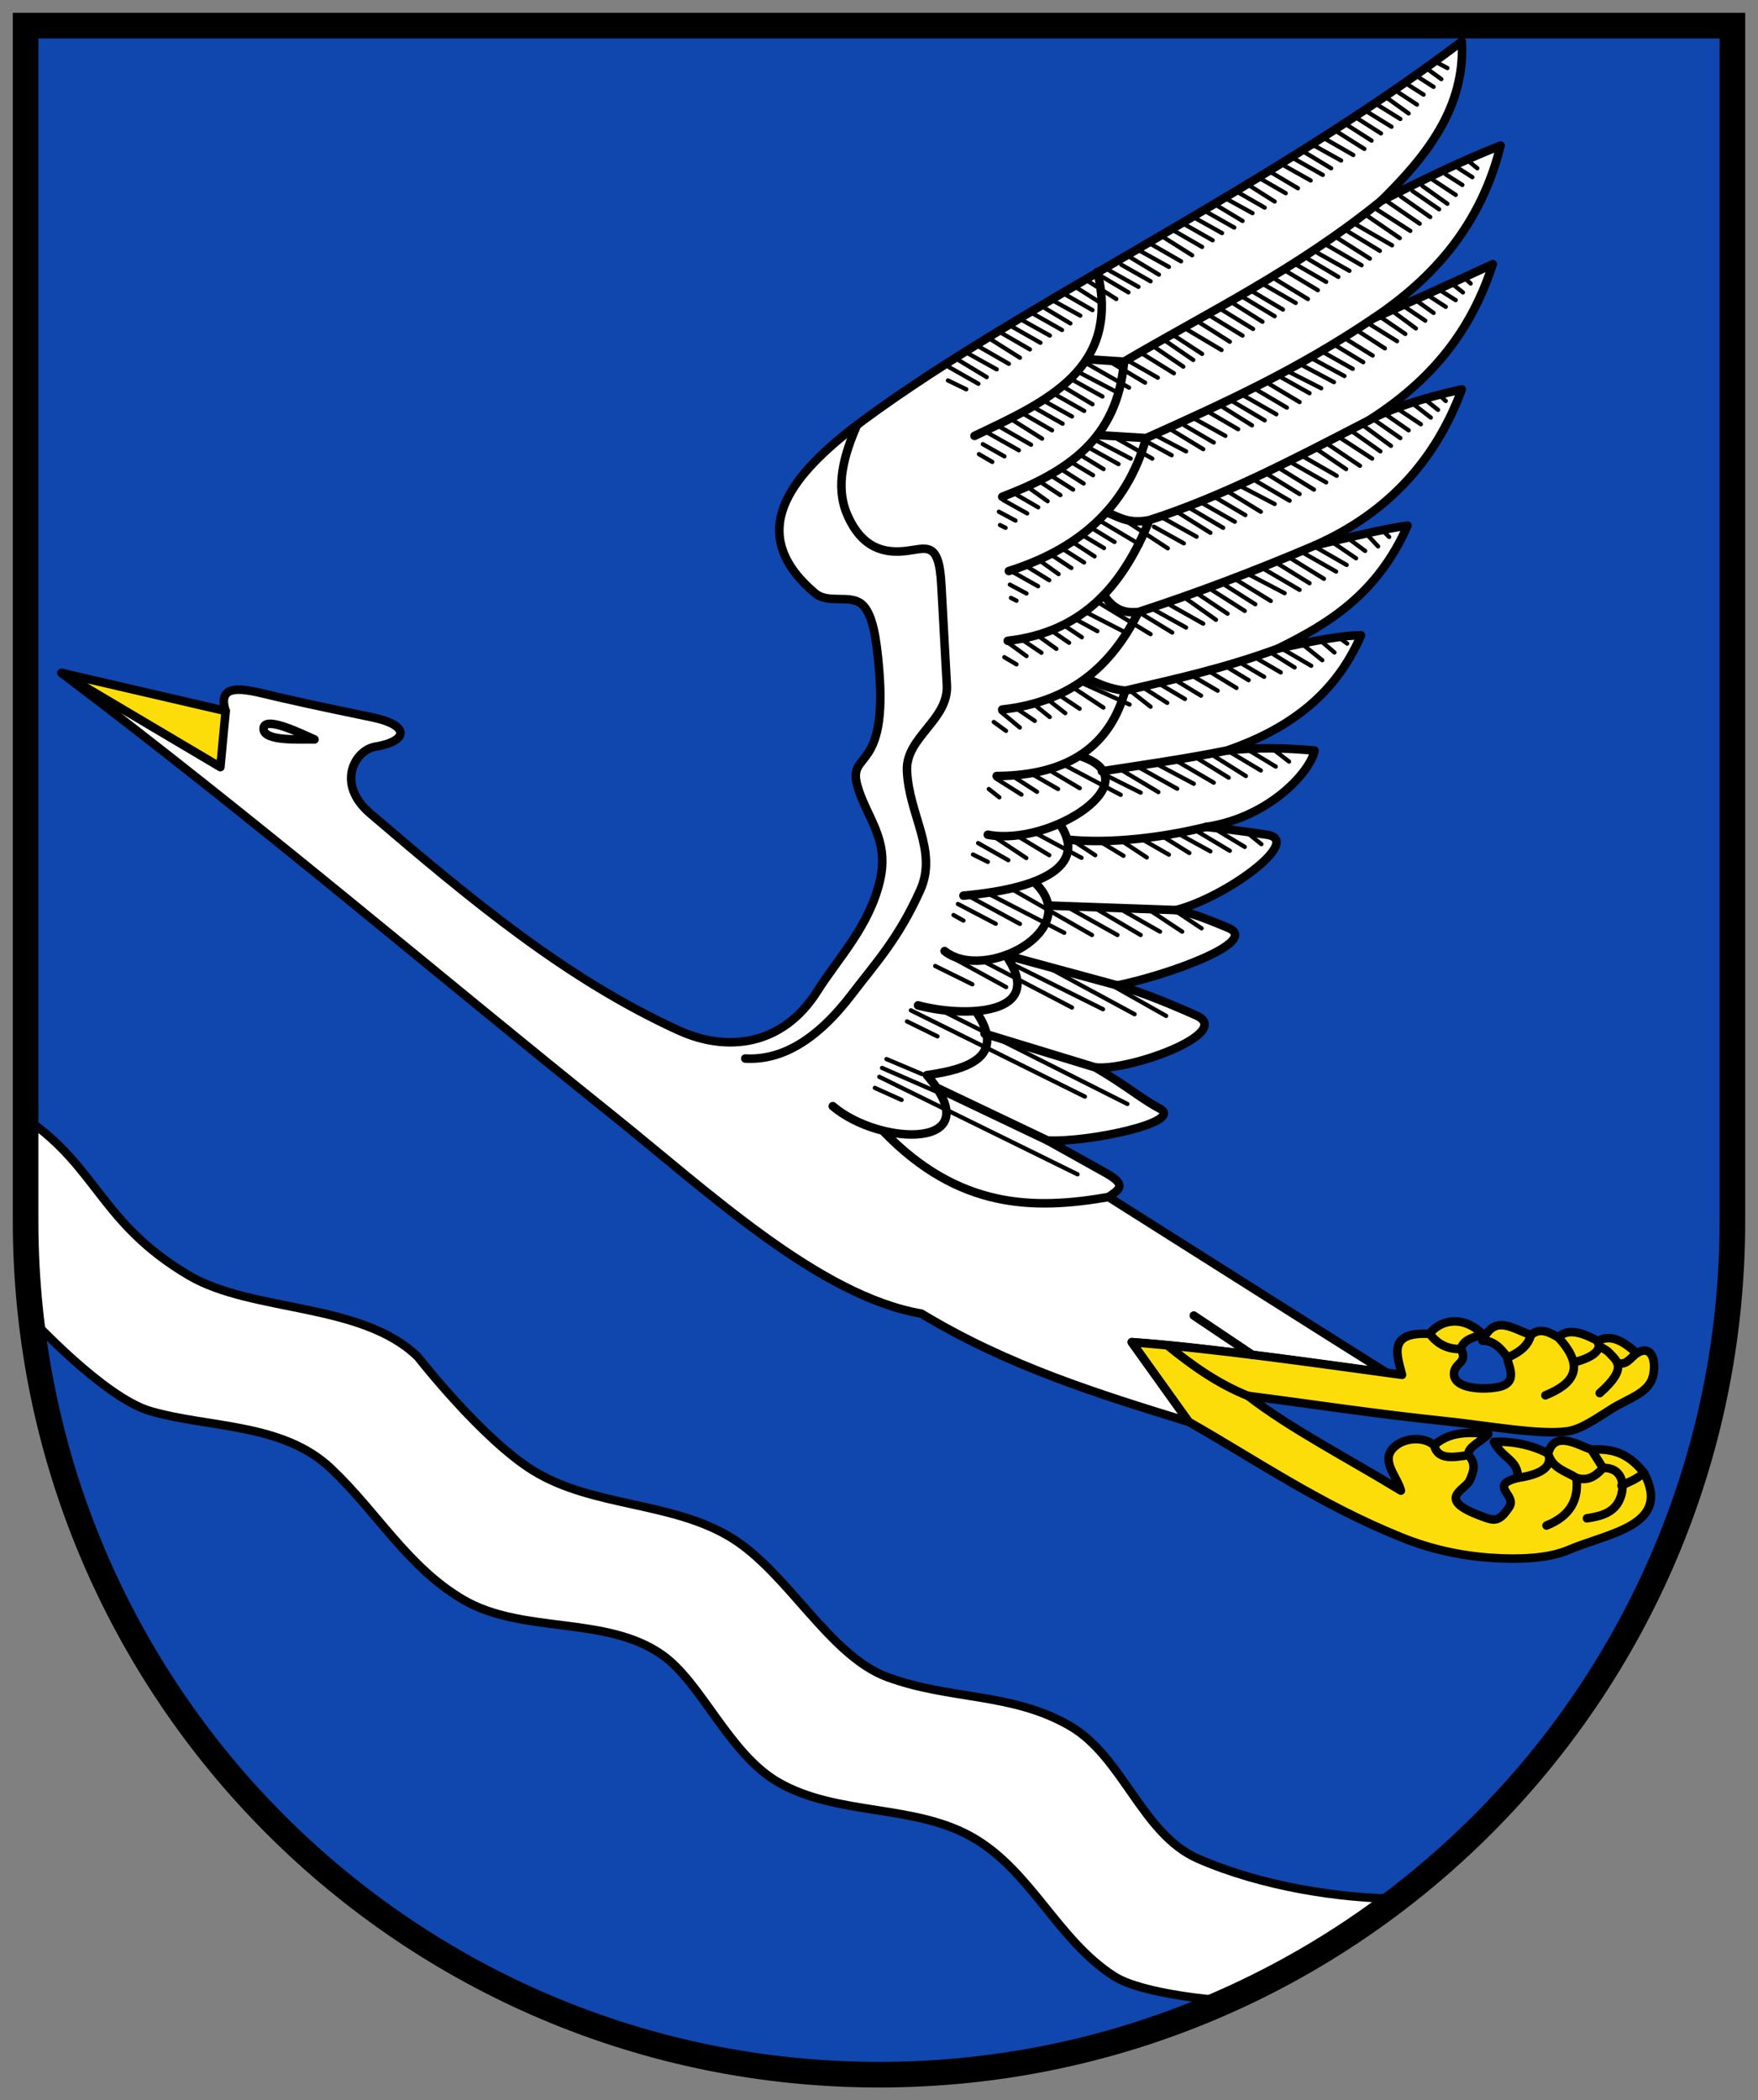 <svg xmlns="http://www.w3.org/2000/svg" height="492" width="412"><rect width="100%" height="100%" fill="#808080" stroke="none"/><path d="M6 6.003v280c.003 110.455 89.546 199.994 200 199.994s199.997-89.54 200-199.994v-280z" fill="#0f47af"/><path d="M6 261.99c16.767 11.251 17.549 24.578 38.273 36.79 14.82 8.734 40.456 6.214 53.653 19.065 0 0 15.072 19.345 27.17 26.74 13.865 8.475 32.32 7.113 46.196 15.572 13.374 8.152 22.987 27.66 36.676 32.701 14.728 5.423 29.15 3.571 42.742 11.42 12.504 7.22 16.87 25.374 30.106 31.144 15.197 6.624 33.435 9.26 46.934 9.367l-41.268 23.84s-18.58-1.33-25.39-5.697c-13.102-8.398-19.257-24.223-32.613-32.208-13.904-8.312-32.118-5.135-46.134-13.255-11.544-6.687-17.917-23.288-27.144-29.802-13.203-9.32-32.79-4.775-46.716-12.976-12.967-7.637-19.997-20.372-30.929-30.714-11.276-10.668-28.42-9.42-42.26-13.407-10.895-3.139-28-21.685-28-21.685z" fill="#fff" fill-rule="evenodd" stroke="#000200" stroke-width="2" stroke-linecap="round" stroke-linejoin="round"/><g stroke="#000" stroke-linecap="round" stroke-linejoin="round"><path d="M14.408 157.644l38.474 8.913c-2.403-7.463 5.89-4.74 12.001-3.333 9.397 2.163 16.531 3.585 22.32 4.801 9.369 1.97 8.093 5.697.779 6.882-4.812.78-9.334 8.701-1.253 15.616 23.867 20.424 46.157 38.934 72.362 50.87 11.36 5.174 24.36 3.626 32.471-9.244 4.777-7.58 12.245-15.242 14.686-25.99 2.229-9.813-3.346-14.79-5.369-22.302-2.15-7.986 7.209-2.697 5.128-27.225-.587-6.916-1.47-13.088-4.147-15.195-2.809-2.211-7.815.078-10.843-2.48-16.93-14.298-5.019-27.568 7.886-37.928 36.796-28.215 95.786-55.143 143.682-91.32.842 15.406-8.157 26.758-18.946 37.374 9.606-4.852 19.107-9.494 28.03-12.977-4.575 18.486-15.609 30.975-29.847 40.487 7.449-3.292 16.435-7.352 28.03-12.717-4.376 13.38-12.29 25.972-29.068 36.594 5.19-2.768 12.458-5.19 21.8-7.267-6.109 16.583-17.336 29.008-34.517 36.595 8.455-2.033 16.738-3.997 21.8-4.672-7.102 16.073-18.492 22.958-30.365 28.808 9.172-2.044 15.829-3.145 19.465-3.114-6.194 14.436-17.622 22.211-31.403 26.991 6.834-.775 13.668-.604 20.503 0-.795 4.644-10.282 15.639-25.435 17.908 3.393.333 7.453.799 14.275 1.817 8.653 1.292-9.588 14.653-21.282 17.648 2.753.51 5.264 1.26 12.198 4.153 7.723 3.221-13.992 11.066-25.953 13.496 4.68 1.238 10.98 3.694 18.427 7.007 9.148 4.071-15.587 13.082-23.618 12.198 6.933 3.998 10.829 7.396 15.053 9.603 6.114 3.194-16.697 8.025-26.213 7.526l13.496 7.527c4.994 2.785 3.577 3.806.778 5.71 20.61 12.988 43.11 27.299 65.358 41.266-21.506-2.935-44.018-6.205-59.907-7.267l13.38 18.686c-21.219-6.529-42.43-13.106-62.692-25.371-24.05-4.156-50.025-28.588-72.884-46.905-41.923-33.594-82.147-68.045-128.64-103.169z" fill="#fff" fill-rule="evenodd" stroke-width="2"/><path d="M52.882 166.557l-1.235 13.147-37.239-22.06zM328.31 360.08c6.846 2.772 13.817 4.345 21.27 4.85 6.314.426 13.232.196 18.05-1.865 9.323-3.988 24.266-5.647 17.648-18.037-4.11-5.25-8.219-5.658-12.328-5.45-3.385-1.196-8.699-4.554-10.122.908-4.066-2.13-8.65-2.926-12.717-2.725 1.96 3.876 5.782 4.247 5.58 8.434-6.993 1.767-.183 4.013-1.946 6.748-2.518 3.907-3.763 3.264-6.618 2.206-10.85-4.017-3.75-6.081-2.726-8.305.983-2.132 1.596-3.98-.26-5.969-.321-1.903 2.803-3.028 4.673-4.931-6.372-.819-9.821.128-12.718 2.595-2.508-2.08-6.543-1.704-8.824 0-4.307 3.218.118 7.094 1.038 10.641-12.053-7.38-25.91-14.503-35.815-22.19 15.572 1.99 28.888 4.109 46.716 5.97 9.173.956 21.522 3.244 28.03 2.335 3.333-.466 6.514-2.808 10.58-5.34 4.063-2.53 8.884-3.69 9.663-8.026.664-3.694-.645-6.97-3.893-4.931-3.028-2.731-6.056-4.622-9.084-2.855-5.34-2.924-7.753-2.39-9.313-.847-2.13-1.24-4.259-2.388-6.388-.58-4.456-1.508-8.512-4.93-11.364 1.36 2.662-.172 4.554 2.11 5.89 3.929-.412 1.224 3.141 5.896-2.303 6.936-3.696.706-10.022.316-10.261-2.882-.217-2.903 3.438-2.595 1.617-6.033.337-1.771 2.114-2.662 5.185-3.407-5.065-5.004-10.47-3.064-12.512-.163-9.826-.514-7.715 4.758-6.488 9.603-21.473-2.917-43.178-6.065-63.326-7.656l13.38 18.686c15.814 8.997 30.643 19.283 49.686 26.992z" fill="#fcdd09" fill-rule="evenodd" stroke-width="2"/><path d="M383.591 316.998c-1.44 1.014-2.53 3.076-4.598 2.207m-10.248-.042c4.26-1.066 6.772-2.75 5.762-5.02-.062 1.62 1.534 1.556 2.588 2.72 1.673 1.846 4.648 3.457-2.198 9.478m-9.703-13.045c6.608 7.126 3.452 10.911-3.014 13.564m-8.847-8.855c3.974-1.763 4.908-3.526 5.473-5.29m-23.748-.259c2.061 2.716 4.576 3.615 7.327 3.57m42.893 29.002c-1.756 1.492-3.511 2.131-5.267 2.974m-4.336-4.142c4.646-.104 5.239 4.108 4.023 7.137-1.366 3.403-4.48 4.165-7.786 4.671m1.038-16.09l2.725 4.282c-1.657 1.895-3.54 3.188-6.229 2.335m-13.755 0c5.866-.857 8.192-2.776 7.137-5.71.893 3.48 4.141 4.133 6.618 5.71.58 5.016-1.363 8.91-7.007 11.16m-26.343-18.816c.846 3.533 4.511 2.836 8.046 2.336m-70.622-25.787c5.893 4.832 12.05 9.134 18.975 11.902m-12.717-18.816l13.754 9.216M73.708 173.216c-2.293-.973-12.008-5.9-11.939-2.465.061 3.016 8.866 2.377 11.939 2.465m127.171-73.708c-3.078 7.008-5.202 14.377-2.336 21.023 3.507 8.128 8.894 9.027 13.496 8.564 5.006-.503 7.987-2.734 8.565 7.786L221.9 160.5c.447 8.132-9.657 12.188-9.343 19.984.421 10.453 7.286 18.739 3.115 28.03-5.16 11.49-10.654 17.31-15.832 24.136-8.492 11.197-16.783 15.78-25.175 15.313m56.838-52.426c14.888 2.862 38.901-12.997 21.432-18.493m-27.142 32.767c20.858-1.903 28.62-8.062 22.489-16.885m-26.9 29.862c9.343 7.47 33.205-5.062 20.9-16.25m-27.13 28.967c10.468 2.844 30.557 2.602 20.569-11.76m-40.553 35.378c11.087 9.475 37.122 10.24 22.06-7.267 9.448-1.34 18.887-4.219 11.443-15.017m31.121 43.566c-17.561 3.056-35.123 2.84-52.685-15.313m38.411 2.076l-26.043-12.405m37.203-4.724l-25.937-7.905m31.128-11.3l-26.148-7.089m39.903-10.56l-29.327-1.038m36.334-18.427c-10.121 2.473-22.138 3.97-32.26 2.983M233.58 181.78c17.327-.1 26.613-7.435 30.106-19.984-4.043-.444-6.332-1.765-9.083-2.855m-19.725 7.267c14.617-1.62 24.919-8.764 31.923-22.84-2.682.186-5.364.008-8.046-3.892m-22.58 10.64c18.353-2.15 27.244-13.762 33.221-28.289-5.218 1.06-7.473-.982-10.157-1.823m-22.804 13.762c15.8-4.993 27.441-14.403 32.183-31.144l-11.042-.682m29.988 73.87c-10.005 2.018-20.671 3.52-29.333 4.865m41.271-28.742c-12.734 4.698-24.438 7.2-35.816 9.863m44.38-34c-13.755 5.87-27.51 11.087-41.265 15.573m2.595-21.542c17.302-5.572 34.086-14.426 51.388-23.358m-52.166 4.153c17.994-8.091 35.21-15.889 53.204-28.03m-58.395 10.122c20.07-11.764 40.141-21.423 60.212-37.632M254.66 84.142l8.767.573c-1.571 18.19-13.266 25.814-28.549 31.663m-6.488-14.274c16.798-8.007 34.238-15.586 28.808-38.411" fill="none" stroke-width="2"/><path d="M205.032 254.84l6.258 2.818m-4.571-7.49l13.106 5.71m-12.068-7.786l8.305 3.503m-9.992.65l46.456 22.838m-39.06-38.41l40.777 20.206m5.68-26.436l13.366 7.527M245 226.29l20.892 11.29m-28.548-11.678l21.152 10.51m-27.64-11.03l20.373 10.641m-29.198-12.328l13.756 7.527m-16.61-4.931l8.694 4.282m-7.786 5.84l44.12 22.19m-51.647-19.336l7.137 3.504m4.802-31.014l8.853 4.635m42.405-2.818l5.84 3.893m-12.588-4.542l8.045 5.32m-14.533-5.32l9.343 5.32m-15.572-5.71l11.03 6.489m-17.519-6.748l12.069 6.748m-24.786-10.77l18.816 10.77m-24.136-9.603l17.648 9.084m-22.32-8.565l11.939 6.489m-15.572-2.077l2.335 1.298m16.87-20.503l10.8 5.803m-25.434-.779l3.474 1.724m60.731-6.878l3.374 2.725m-10.122-3.114l6.23 3.763m-10.901-3.504l7.396 4.412m-11.16-3.503l6.619 3.633m-10.771-3.244l5.84 3.633m-10.901-3.114l6.099 3.504m-10.9-3.115l5.71 3.763m-11.03-3.763l5.58 3.374m-11.55-3.374l4.931 3.244m-18.297-4.541l7.526 4.541m-12.847-4.282l7.463 4.947m-11.29-3.503l7.072 4.006m5.554-20.176l6.099 3.504m-10.771-3.114l5.84 3.763m-9.603-3.114l5.969 3.763m-7.656-1.298l2.465 1.947m25.59-4.87l7.527 3.764m31.274-9.992l3.503 2.725m-9.343-2.596l6.23 3.764m-10.901-3.504l7.396 4.412m-11.16-3.504l7.657 4.802m-11.81-4.412l7.787 4.801m-11.939-3.763l8.435 4.93m-12.977-4.152l8.306 4.412m-12.718-3.763l8.825 4.931m-13.107-4.412l8.694 5.191m-22.32-6.488l13.496 7.137m-16.61-5.71l7.008 4.153m-1.324-23.42l6.877 4.541m-10.251-2.855l4.671 3.115m-7.526-2.206l4.153 3.244m-7.657-2.336l4.023 3.244m-7.916-2.076l4.412 2.985m-8.045-2.206l4.542 3.763m-6.1-1.298l2.855 2.077m31.69-10.45l6.099 3.894m40.098-15.443l2.076 1.557m-6.488-.908l3.503 2.985m-7.526-1.947l4.671 3.763m-9.473-2.725l6.878 4.023m-9.732-3.244l5.84 3.633m-9.474-2.465l6.229 3.633m-9.603-2.335l5.71 3.373m-9.214-2.595l5.58 3.374m-9.473-2.206l6.619 4.023m-10.382-2.855l5.97 3.504m-9.863-2.466l5.97 3.634m-10.122-2.985l6.358 3.763m-12.847-1.946l4.802 3.763m-15.572-5.32l10.64 4.8m50.973-39.121l4.238 3.14m.39-3.893l2.639 2.83m-68.647 15.312l9.603 4.93m-12.198-3.373l5.45 2.985m-7.916-1.428l4.283 2.855m-7.138-1.557l4.153 2.855m-7.527-1.817l4.542 3.244m-7.916-2.076l4.413 2.984m-7.786-2.335l4.282 3.114m-5.19.26l2.854 1.687m85.776-31.404l1.557 1.557m-14.637.322l6.877 4.671m-10.122-2.984l7.916 4.542m-10.9-3.245l8.435 4.802m-11.29-3.504l8.435 5.19m-11.16-3.763l7.786 4.802m-10.77-3.374l8.434 4.931m-11.939-3.633l8.435 4.412m-11.29-3.115l8.046 4.931m-11.42-4.152l7.787 4.931m-11.03-3.893l8.564 5.45m-11.42-4.282l7.397 4.931m-10.251-3.893l7.526 5.32m-11.29-3.763l8.306 4.672m-12.199-3.634l8.176 4.542m-11.55-3.893l8.306 5.061m-17.26-7.007l12.199 7.396m-13.782-24.847l5.32 3.244m-7.655-1.687l5.19 3.114m-7.397-1.427l5.191 3.374m-7.786-1.947l5.32 3.374m-7.915-1.946l4.93 3.244m-7.526-1.817l4.542 3.245m-7.915-2.077l5.71 3.504m-8.825-2.076l6.229 3.503m-6.618-.389l3.893 2.076m-3.634 1.039l1.298.648m70.36-35.494l6.877 4.672m-10.121-2.985l7.915 4.542m-10.9-3.244l8.435 4.801m-11.29-3.503l8.435 5.19m-11.16-3.763l7.786 4.801m-10.77-3.374l8.434 4.932m-11.938-3.634l8.435 4.412m-11.29-3.114l8.045 4.93m-10.9-3.503l7.267 4.283m-10.641-3.115l8.175 4.672m-10.64-3.244l7.915 4.671m-10.64-3.633l7.656 4.801m-11.16-3.504l7.915 4.412m-9.992-2.335l7.008 3.893m-14.275-5.71l10.511 6.878m-15.96-6.489l9.602 5.71m76.692-90.058l2.206 1.816m-4.412 0l3.244 2.077m-6.228-.65l3.893 2.466m-6.878-1.167l5.32 3.503m-7.786-2.076l5.84 4.152m-8.176-2.984l6.23 4.282m-8.955-2.984l6.878 4.8m-9.862-3.503l7.396 5.061m-10.121-3.374l7.915 5.061m-10.251-3.633l7.786 5.32m-10.382-3.244l8.565 4.931m-10.77-3.504l7.915 4.802m-10.122-3.115l7.786 4.931m-9.992-3.114l8.046 4.672m-10.252-2.855l7.397 4.152m21.022 29.068l1.557 1.428m-4.412 0l2.596 2.076m-5.71-1.298l4.023 3.115m-7.397-1.817l5.061 3.374m-7.916-2.077l5.061 3.504m-7.916-2.336l5.97 4.153m-8.565-2.855l6.359 4.672m-9.084-3.374l6.618 4.671m-9.733-3.374l7.786 5.061m-10.38-3.374l7.526 5.061m-3.504-29.846l6.488 4.023m-9.083-2.596l6.877 4.153m-9.603-2.466l7.138 4.023m-9.603-2.466l7.656 4.153m-10.511-2.855l8.046 4.282m-11.16-2.725l8.175 4.153m-10.381-3.115l7.656 4.283m-9.733-2.336l7.397 4.412m-10.252-2.985l7.267 4.283m-10.64-3.115l8.175 4.672m-10.641-3.244l7.916 4.671m-10.641-3.633l7.656 4.801m-10.381-3.244l7.137 4.153m-9.992-2.336l7.007 3.893m-9.603-2.466l6.878 4.023m-10.381-3.244l7.916 4.801m-11.42-3.374l7.397 3.893m-11.939-3.763l8.565 4.672m-14.664-4.931l10.122 5.71m-13.236-4.283l8.175 4.282m-9.862-2.595l7.007 3.893m-8.824-2.076l5.32 3.244m-7.656-1.687l5.19 3.114m-7.915-1.687l5.71 3.634m-7.786-1.947l5.32 3.374m-7.915-1.946l4.93 3.244m-7.526-1.817l4.542 3.244m-7.137-1.427l4.931 2.855m-8.175-1.687l5.58 3.114m-6.618-.39l3.893 2.077m-3.634 1.038l1.298.65m28.419-39.32l7.267 4.152m-11.939-4.152l8.954 5.32m-13.755-4.542l9.992 5.71m-11.55-3.504l8.176 4.283m-9.862-2.596l7.007 3.893m-8.824-2.076l6.488 3.893m-8.824-2.336l6.878 3.893M244.48 93.8l6.748 3.763m-8.824-2.076l6.618 3.763m-9.214-2.336l6.748 3.893m-9.343-2.465l7.007 4.412m-9.602-2.596l7.007 4.023m-10.252-2.855l7.397 4.153m-8.435-1.428l5.061 2.855m-5.969-.519l3.114 1.817m74.097-47.495l7.008 4.153m-9.603-2.725l6.748 3.893m-9.733-2.725l7.786 4.671m-9.992-2.595l7.657 4.671m-10.512-3.503l7.657 4.412m-9.992-2.596l7.007 4.153m-9.473-2.985l7.527 4.542m-9.863-3.114l7.008 4.412m-9.603-2.855l7.397 4.542m-10.122-3.115l7.656 4.672m-10.381-3.244l7.396 4.671m-10.251-2.984l8.305 4.931m-10.9-3.244l6.358 4.152m-8.694-3.114l6.618 4.542m-9.214-3.115l6.878 4.672m-9.733-3.114l7.527 4.671m67.998-22.45l1.557 1.428m-4.412 0l2.595 2.076m-5.58-.649l3.893 2.466m-6.748-1.298l4.412 2.855m-7.007-1.557l4.153 2.985m-7.138-1.687l5.191 3.503m-7.656-2.206l5.45 4.023m-8.175-2.595l5.71 3.893m-8.435-2.336l6.488 4.023m-9.473-2.596l6.618 4.283m12.198-66.96l2.466 1.298m-4.283.519l2.855 2.076m-5.06-.26l3.244 2.077m-6.23-.65l3.894 2.466m-6.1-.648l4.543 2.984m-7.008-1.557l5.061 3.633m-7.397-2.076l5.45 3.374m-8.175-1.946l6.1 3.763m-8.176-2.076l5.71 3.633m-8.305-2.206l6.099 3.893m-8.695-2.466l7.008 4.413m-9.603-2.596l7.007 4.023m-9.862-2.595l7.008 3.893m-9.214-2.336l6.878 4.152m-8.824-2.335l6.877 3.893m-10.251-2.855l7.396 4.152m-9.992-2.336l7.008 4.153m-9.603-2.725l6.748 3.893m-8.954-2.076l6.359 4.022m-9.344-2.595l7.008 4.023m-9.214-2.206l6.359 3.504m-8.824-2.077l6.488 3.893m-8.824-2.336l6.878 3.893m-9.603-2.465l6.748 3.763m-8.825-2.076l6.619 3.763m-9.214-2.336l6.748 3.893m-9.343-2.465l7.007 4.412m-9.603-2.596l7.008 4.023m-9.862-2.595l7.007 3.893m-9.213-2.336l6.877 4.153m-8.824-2.336l6.878 3.893m-10.252-2.855l7.397 4.153m-9.992-3.245l7.656 4.542m-10.252-3.114l7.397 4.671m-9.603-2.854l6.359 4.022m-9.343-2.595l7.007 4.023m-9.213-2.206l6.358 3.503m-8.824-2.076l6.489 3.893m-8.825-2.336l6.878 3.893m-9.603-2.465l6.748 3.763m-8.824-2.076l6.618 3.763m-9.213-2.336l6.748 3.893m-9.344-2.465l7.008 4.412m-9.603-2.596l7.007 4.023m-9.862-2.595l7.008 3.893m-9.214-2.336l6.878 4.153m-8.824-2.336l6.877 3.893m-7.137-.779l4.282 2.076" fill="none"/></g><path d="M6 6.003v280c.003 110.455 89.546 199.994 200 199.994s199.997-89.54 200-199.994v-280z" fill="none" stroke="#000" stroke-width="6"/></svg>